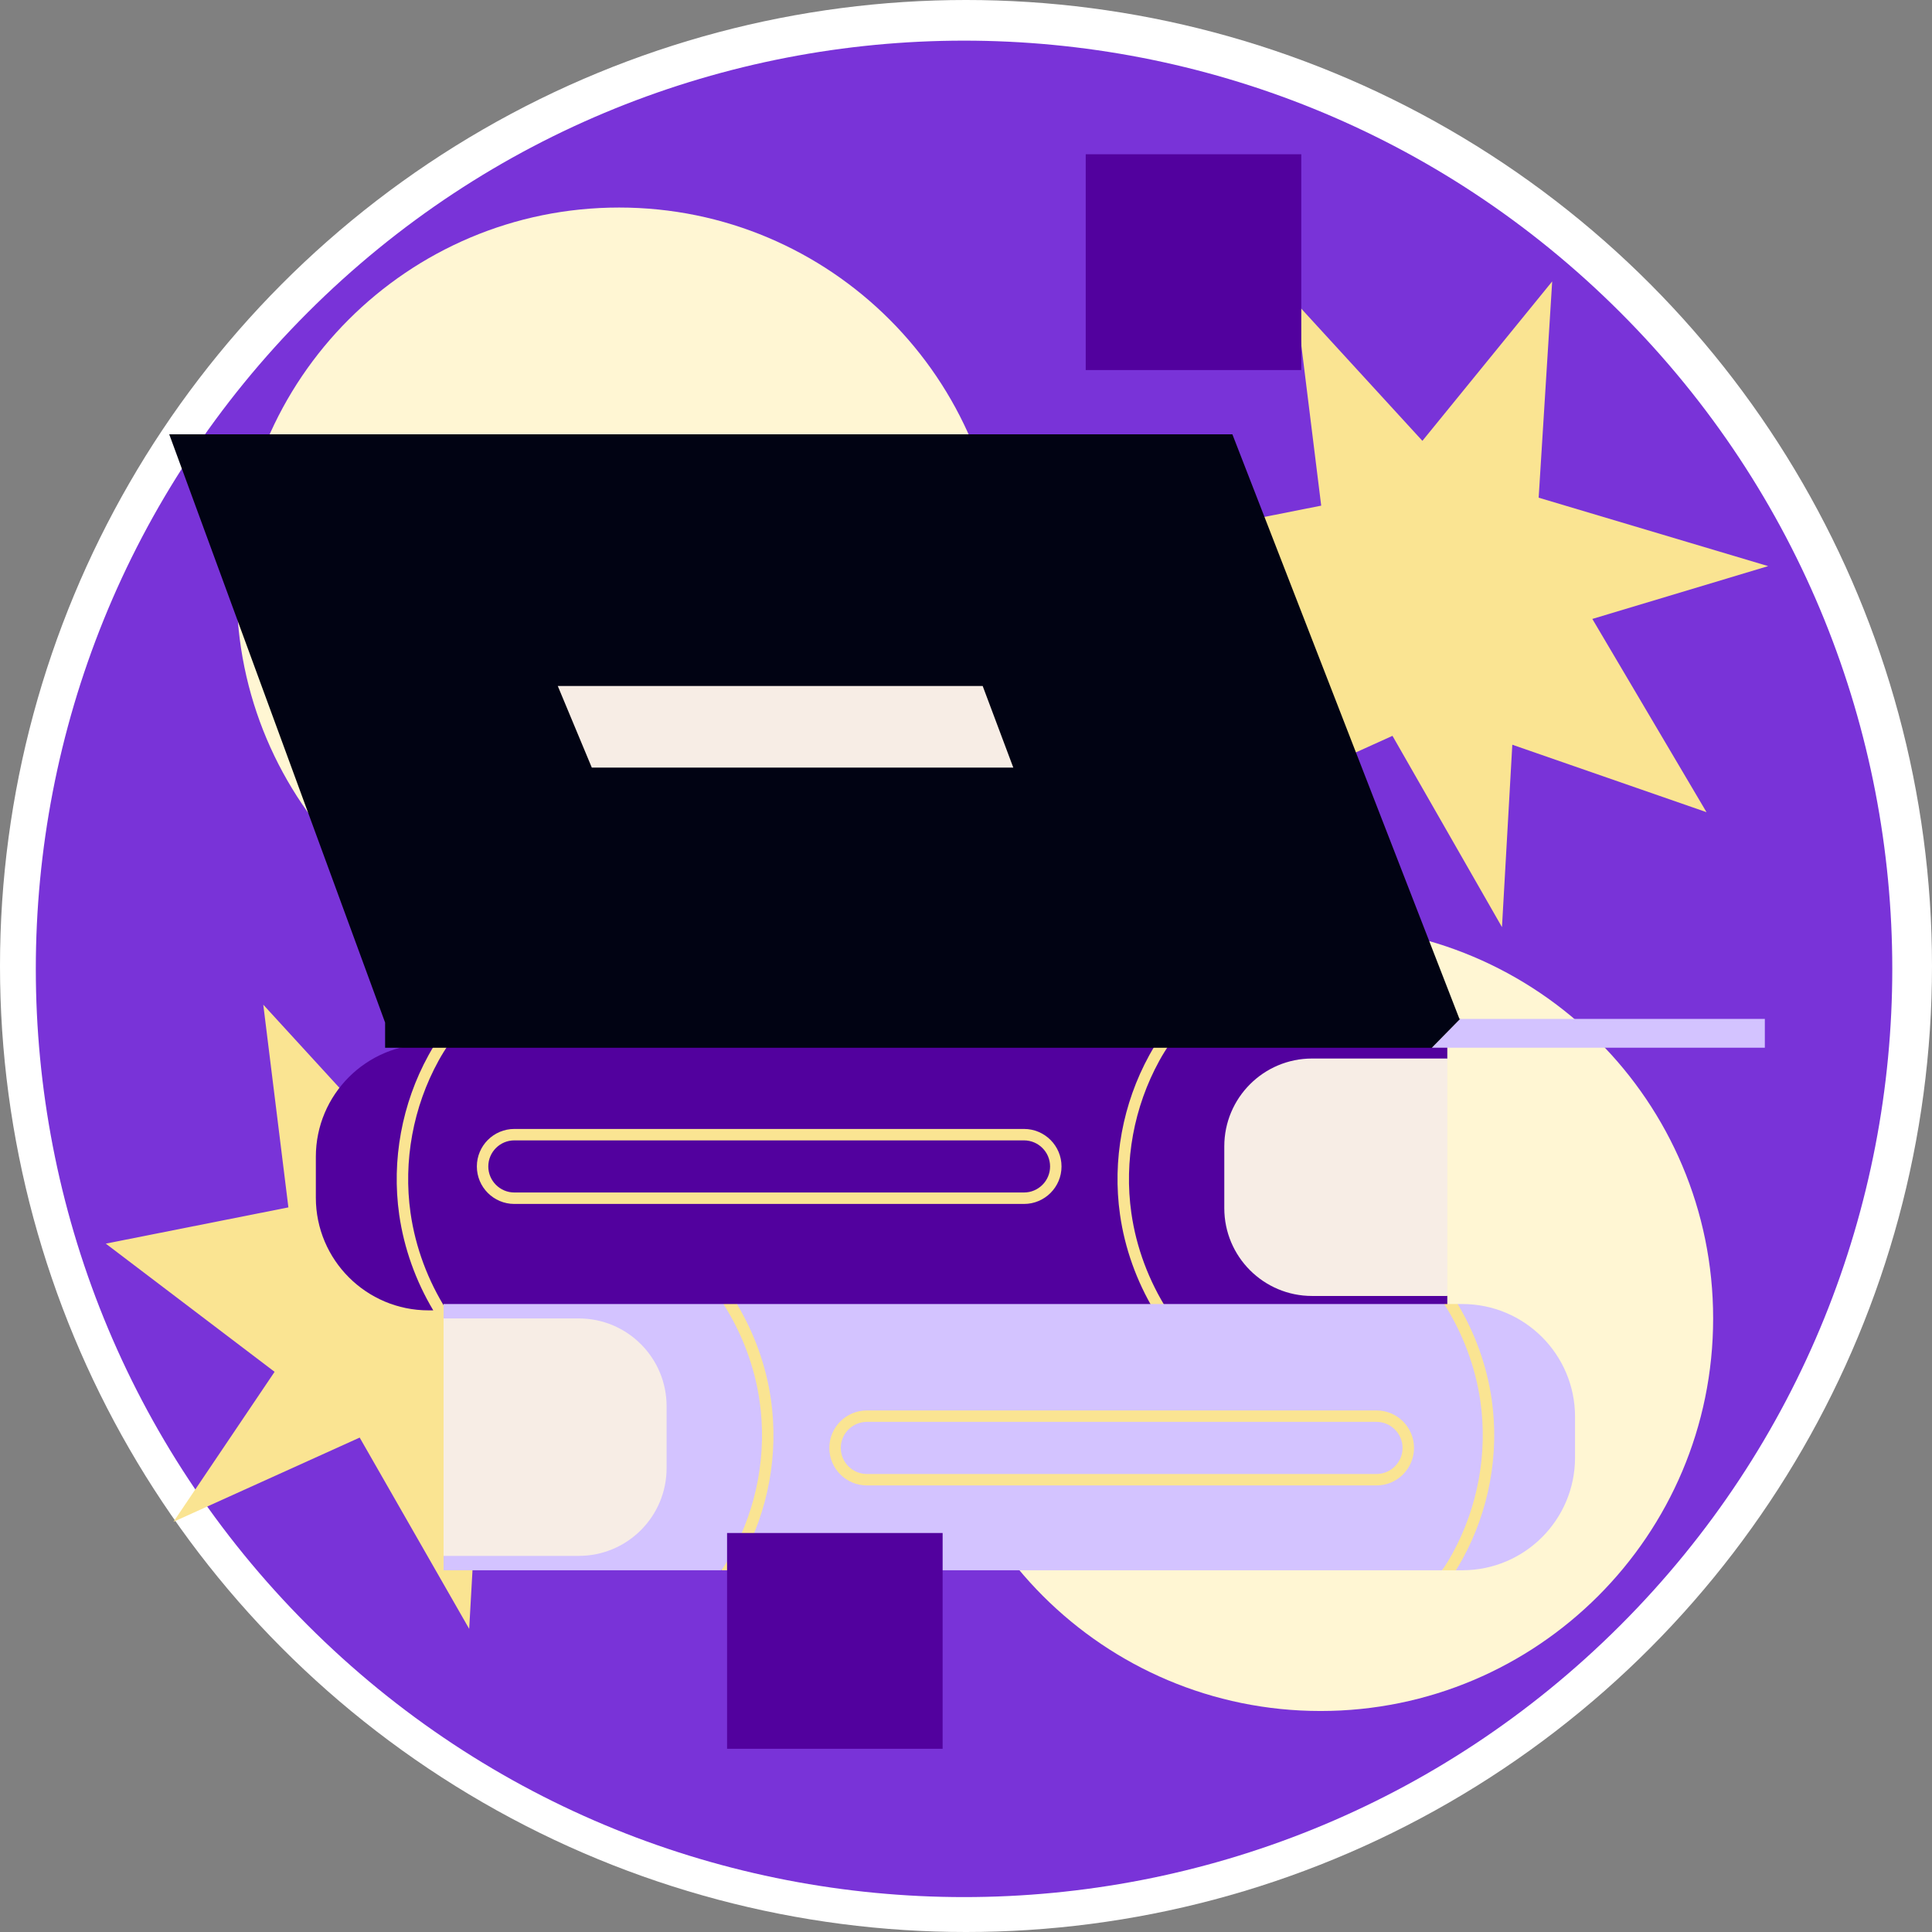 <?xml version="1.0" encoding="UTF-8"?> <svg xmlns="http://www.w3.org/2000/svg" width="100" height="100" viewBox="0 0 100 100" fill="none"><rect x="0" y="0" width="100" height="100" fill="#808080" stroke="none"/><g clip-path="url(#clip0_4448_4404)"><circle cx="50" cy="50" r="50" fill="white"></circle><path d="M83.872 84.121C102.635 65.359 102.635 34.938 83.872 16.175C65.109 -2.587 34.689 -2.587 15.926 16.175C-2.837 34.938 -2.837 65.359 15.926 84.121C34.689 102.884 65.109 102.884 83.872 84.121Z" fill="#7933D8"></path><path d="M32.046 50.338C42.98 50.338 51.844 41.474 51.844 30.54C51.844 19.606 42.98 10.742 32.046 10.742C21.112 10.742 12.248 19.606 12.248 30.54C12.248 41.474 21.112 50.338 32.046 50.338Z" fill="#FFF6D3"></path><path d="M68.353 88.561C79.575 88.561 88.672 79.463 88.672 68.241C88.672 57.019 79.575 47.922 68.353 47.922C57.13 47.922 48.033 57.019 48.033 68.241C48.033 79.463 57.13 88.561 68.353 88.561Z" fill="#FFF6D3"></path><path d="M73.623 22.818L80.341 14.566L79.641 25.76L91.519 29.302L82.419 32.036L88.329 42.038L78.277 38.547L77.742 47.988L72.074 38.087L62.437 42.445L67.67 34.684L58.932 28.048L68.385 26.172L67.084 15.681L73.623 22.818Z" fill="#FAE492"></path><path d="M20.165 59.14L30.069 50.062L26.184 62.081L38.062 65.624L28.961 68.358L34.872 78.359L24.819 74.869L24.285 84.31L18.617 74.409L8.98 78.767L14.213 71.005L5.475 64.37L14.927 62.494L13.627 52.002L20.165 59.14Z" fill="#FAE492"></path><path d="M74.913 54.789L70.537 61.12L74.913 67.078V67.824H60.428L59.9 67.474L59.731 67.824H23.122L22.511 67.387L22.425 67.824H22.182C18.96 67.824 16.348 65.211 16.348 61.989V59.878C16.348 56.656 18.96 54.043 22.182 54.043H22.518L22.431 54.913L23.231 54.043H59.823L59.912 54.462L60.552 54.043H74.913V54.789H74.913Z" fill="#52019E"></path><path d="M74.913 54.789V67.079H67.913C65.404 67.079 63.369 65.044 63.369 62.533V59.335C63.369 56.824 65.404 54.789 67.913 54.789H74.913V54.789Z" fill="#F7EDE5"></path><path d="M21.25 62.788C21.505 64.568 22.151 66.292 23.122 67.824H22.426C21.518 66.303 20.913 64.613 20.663 62.872C20.262 60.056 20.799 57.124 22.182 54.614C22.291 54.415 22.404 54.223 22.519 54.043H23.232C23.048 54.307 22.871 54.592 22.701 54.9C21.381 57.298 20.867 60.1 21.25 62.788Z" fill="#FAE492"></path><path d="M58.559 62.788C58.813 64.568 59.46 66.292 60.432 67.824H59.735C58.827 66.303 58.22 64.613 57.972 62.872C57.569 60.056 58.109 57.124 59.489 54.614C59.598 54.415 59.711 54.223 59.826 54.043H60.539C60.355 54.307 60.178 54.592 60.008 54.9C58.69 57.298 58.174 60.1 58.559 62.788Z" fill="#FAE492"></path><path d="M53.002 58.434H26.622C25.551 58.434 24.682 59.305 24.682 60.376C24.682 61.446 25.551 62.316 26.622 62.316H53.002C54.074 62.316 54.944 61.446 54.944 60.376C54.944 59.305 54.075 58.434 53.002 58.434ZM53.002 61.723H26.622C25.88 61.723 25.274 61.117 25.274 60.375C25.274 59.631 25.88 59.026 26.622 59.026H53.002C53.746 59.026 54.352 59.631 54.352 60.375C54.352 61.118 53.746 61.723 53.002 61.723Z" fill="#FAE492"></path><path d="M22.959 80.531L27.335 74.201L22.959 68.242V67.496H37.444L37.972 67.846L38.14 67.496H74.75L75.361 67.933L75.447 67.496H75.689C78.911 67.496 81.524 70.109 81.524 73.331V75.442C81.524 78.664 78.911 81.277 75.689 81.277H75.354L75.44 80.408L74.641 81.277H38.049L37.96 80.858L37.32 81.277H22.959V80.531Z" fill="#D3C3FF"></path><path d="M22.959 80.532V68.242H29.959C32.468 68.242 34.503 70.277 34.503 72.788V75.986C34.503 78.497 32.468 80.532 29.959 80.532H22.959V80.532Z" fill="#F7EDE5"></path><path d="M76.625 72.532C76.369 70.752 75.724 69.028 74.752 67.496H75.448C76.356 69.017 76.962 70.707 77.212 72.448C77.613 75.264 77.075 78.196 75.693 80.706C75.583 80.905 75.47 81.097 75.356 81.277H74.643C74.827 81.013 75.004 80.728 75.173 80.42C76.493 78.022 77.007 75.22 76.625 72.532Z" fill="#FAE492"></path><path d="M39.318 72.532C39.065 70.752 38.417 69.028 37.445 67.496H38.142C39.05 69.017 39.657 70.707 39.905 72.448C40.308 75.264 39.768 78.196 38.388 80.706C38.279 80.905 38.166 81.097 38.051 81.277H37.338C37.522 81.013 37.699 80.728 37.869 80.42C39.187 78.022 39.703 75.22 39.318 72.532Z" fill="#FAE492"></path><path d="M44.868 76.886H71.248C72.319 76.886 73.189 76.014 73.189 74.944C73.189 73.874 72.319 73.004 71.248 73.004H44.868C43.796 73.004 42.926 73.874 42.926 74.944C42.926 76.014 43.796 76.886 44.868 76.886ZM44.868 73.596H71.248C71.991 73.596 72.596 74.202 72.596 74.944C72.596 75.688 71.991 76.293 71.248 76.293H44.868C44.124 76.293 43.519 75.688 43.519 74.944C43.519 74.202 44.124 73.596 44.868 73.596Z" fill="#FAE492"></path><path d="M75.576 52.739L75.939 53.718L74.112 54.231H19.933V52.927L8.76 22.48H63.788L75.541 52.739H75.576Z" fill="#010313"></path><path d="M28.871 35.508H50.864L52.448 39.73H30.631L28.871 35.508Z" fill="#F7EDE5"></path><path d="M91.348 52.738V54.23H74.111L75.576 52.738H91.348Z" fill="#D3C3FF"></path><path d="M48.79 79.348H37.633V90.517H48.79V79.348Z" fill="#52019E"></path><path d="M67.354 7.984H56.197V19.154H67.354V7.984Z" fill="#52019E"></path></g><defs><clipPath id="clip0_4448_4404"><rect width="100" height="100" fill="white"></rect></clipPath></defs></svg> 